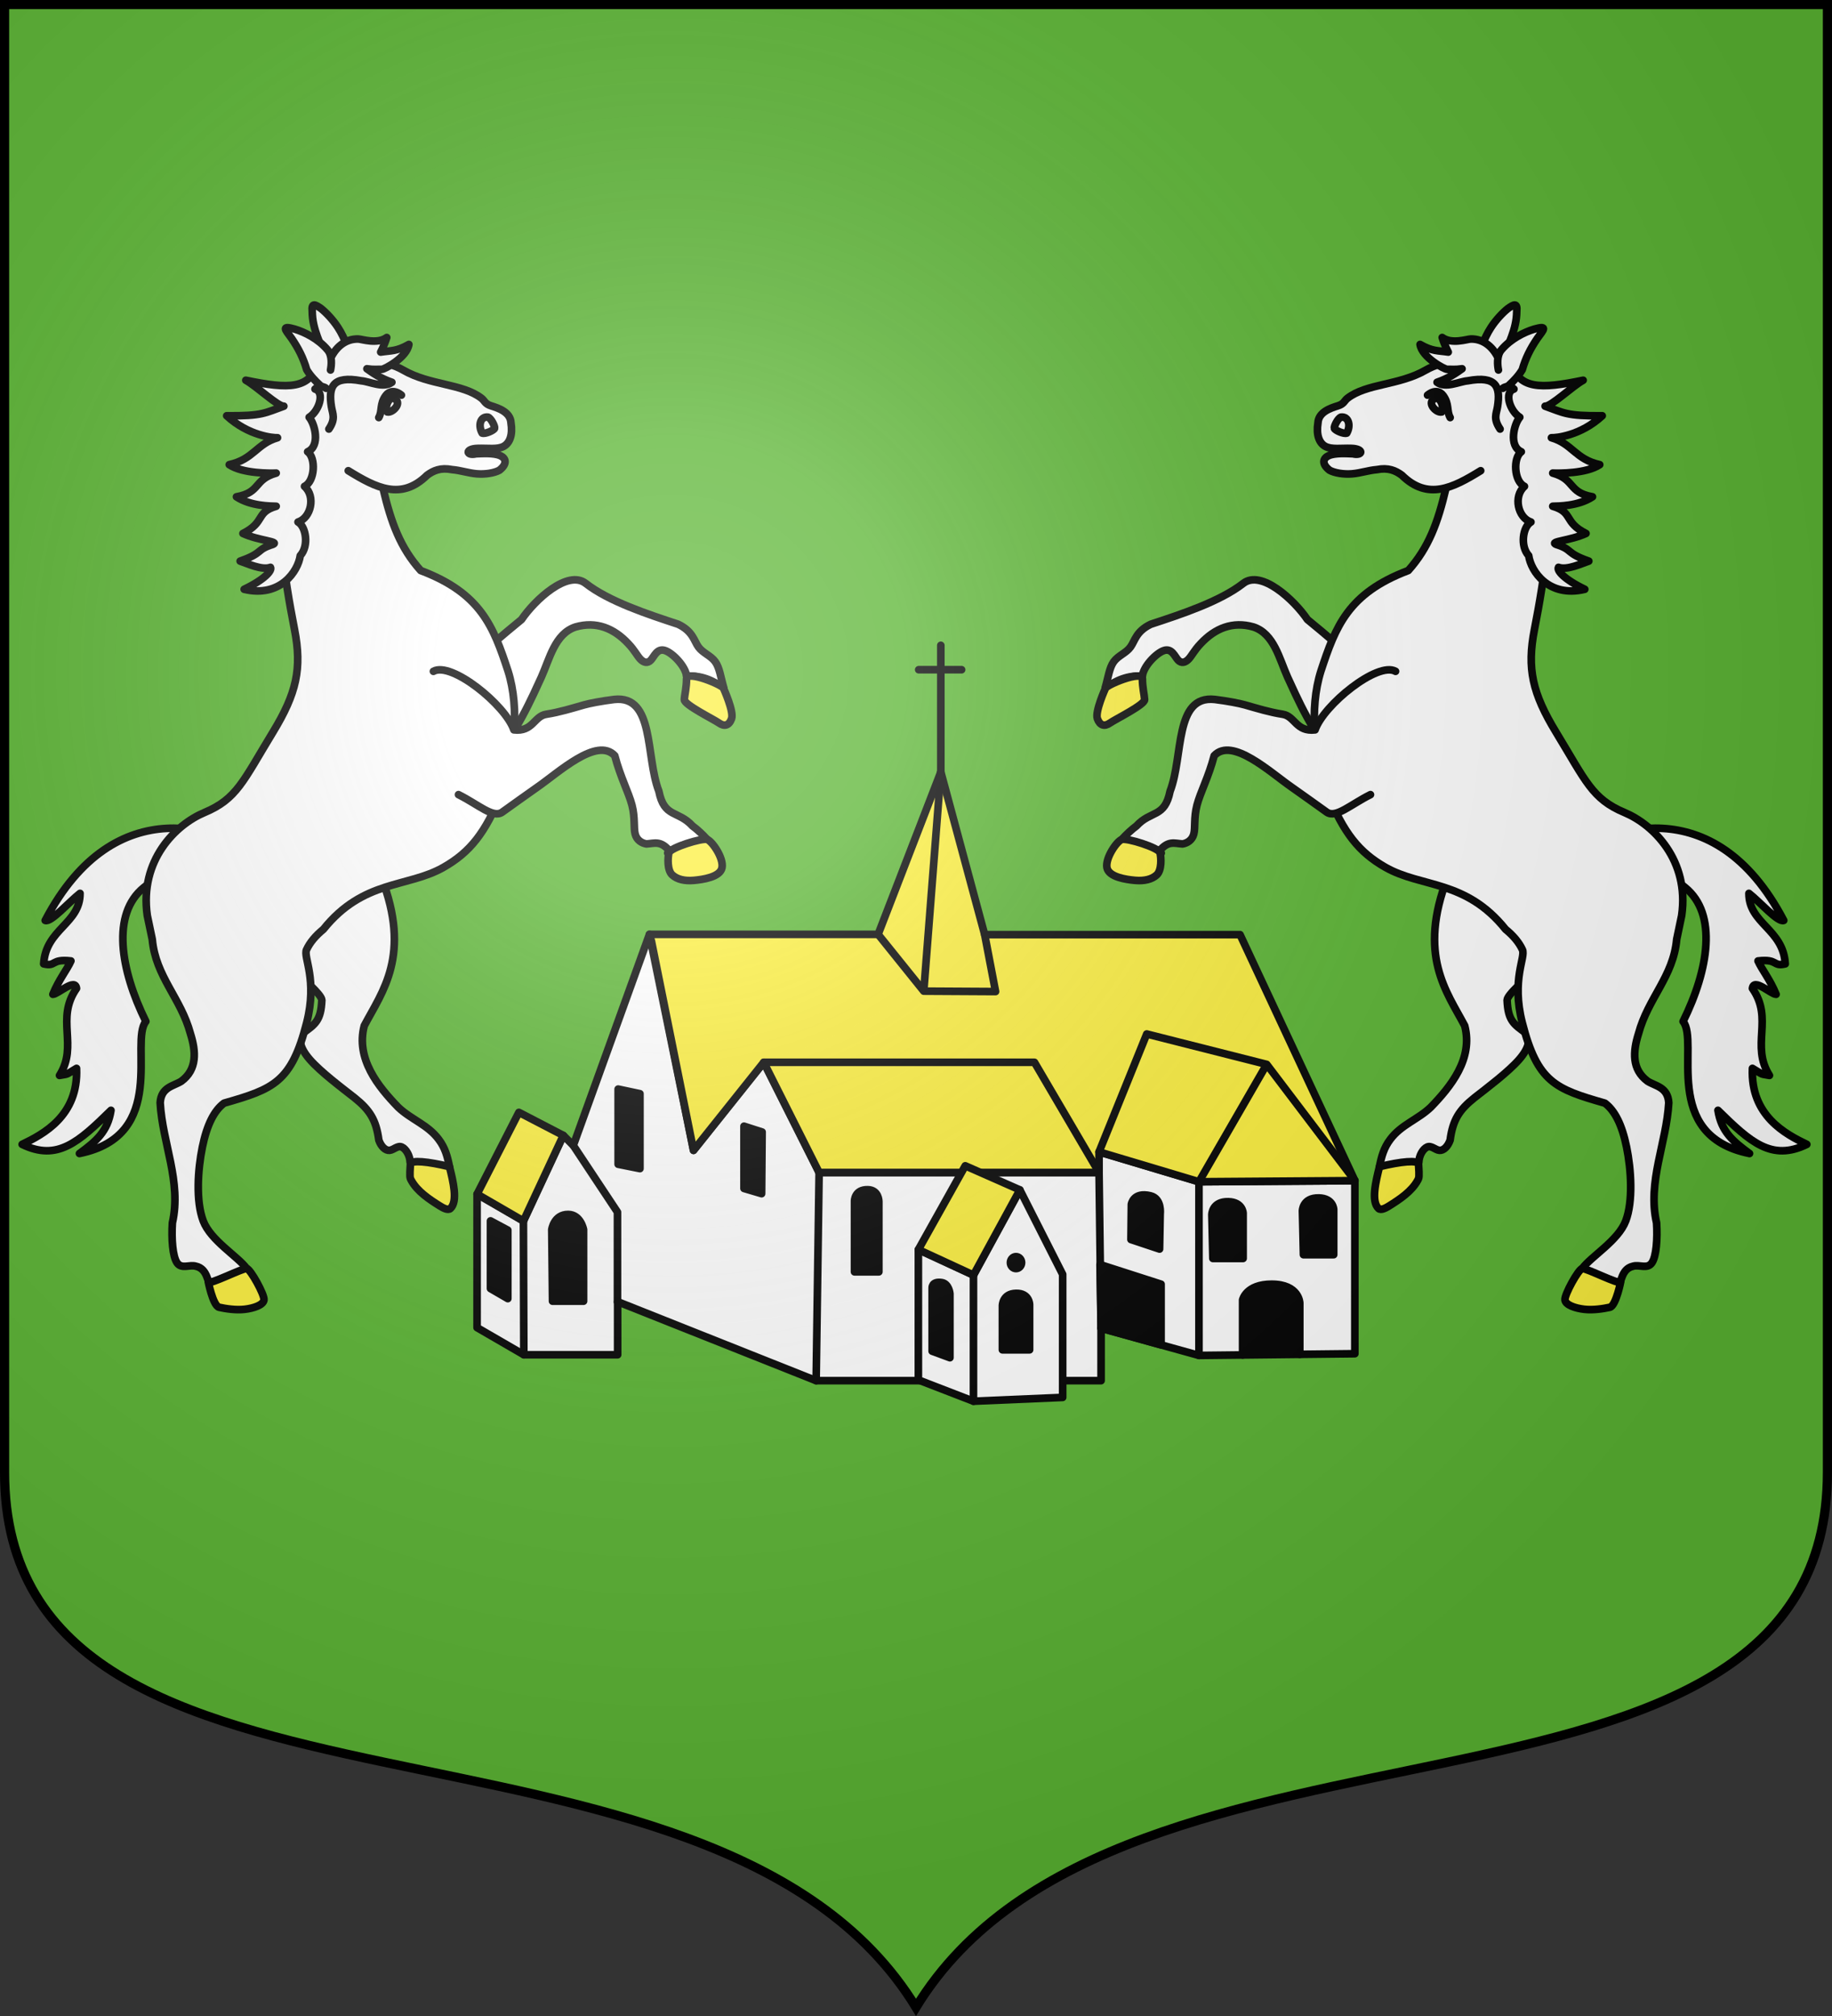 <?xml version="1.0" encoding="UTF-8" standalone="no"?><svg height="660" width="600" xmlns="http://www.w3.org/2000/svg" xmlns:xlink="http://www.w3.org/1999/xlink"><rect width="100%" height="100%" fill="#333333" stroke="none"/><defs><radialGradient id="a" cx="-80" cy="-80" gradientUnits="userSpaceOnUse" r="405"><stop offset="0" stop-color="#fff" stop-opacity=".31"/><stop offset=".19" stop-color="#fff" stop-opacity=".25"/><stop offset=".6" stop-color="#6b6b6b" stop-opacity=".125"/><stop offset="1" stop-opacity=".125"/></radialGradient><path id="b" d="m-298.5-298.5v481.5c0 129.055 231.64 65.948 298.5 175.5 66.86-109.552 298.5-46.445 298.5-175.5v-481.5z"/></defs><use fill="#5ab532" height="1052.362" transform="translate(300 300)" width="744.094" xlink:href="#b"/><g stroke="#000" stroke-linecap="round" stroke-linejoin="round" stroke-width="2.5"><path d="m443.727 443.183-51.054.554-32.057-8.896v17.161h-93.322l-65.009-25.848v17.36h-30.727l-15.308-8.871v-43.713l15.18 8.797 13.057-28.011 3.274 3.287 24.934-69.109 14.44 70.71 23.004-28.82 18.134 36.067h91.678v-6.742l32.721 9.775 51.066-.359z" fill="#fff"/><path d="m300.777 451.763v-42.665l18.047 8.342 15.197-27.887 14.01 27.649v40.281l-29.208 1.249z" fill="#fff"/><path d="m184.487 371.716-13.057 28.011-15.18-8.797 13.686-26.76z" fill="#fcef3c"/><path d="m213.368 308.176 13.769 68.427 23.004-28.82 18.134 36.067h91.678v-6.742l32.721 9.775 51.066-.359-37.612-80.539h-83.632l-14.366-53.245-20.54 53.152h-74.893z" fill="#fcef3c"/><path d="m308.129 252.741-5.58 71.743m-14.96-18.591 14.96 18.591 23.509.132-3.562-18.631m92.364 42.472-22.185 38.426m-32.721-9.775 15.616-38.596 39.291 9.944 28.88 38.067m-193.6-38.741h88.656l21.157 36.067" fill="none"/><path d="m334.021 389.554-15.197 27.887-18.047-8.342 15.351-27.439z" fill="#fcef3c"/><path d="m406.967 443.581v-18.017s1.052-5.147 9.506-5.147c9.079 0 9.216 6.158 9.216 6.158v16.803"/><path d="m187.761 375.002 14.47 21.821v29.436m190.443-39.376v56.853m-221.244-44.01.128 43.787m188.394-59.663.664 50.99m-92.343-50.99-.979 68.151m51.529-34.561v41.291" fill="none"/><path d="m426.891 410.763h9.907v-14.831s-.103-3.633-4.827-3.75c-5.431-.134-5.415 4.256-5.415 4.256zm-92.309 2.594c0 1.078-.817 1.954-1.826 1.957-1.01.003-1.831-.867-1.837-1.945-.006-1.078.806-1.959 1.815-1.969 1.01-.01 1.836.855 1.849 1.933l-1.832.024zm62.646-1.361h9.907v-14.832s-.103-3.633-4.827-3.75c-5.431-.134-5.415 4.256-5.415 4.256zm-26.823-6.194 9.361 3.118.21-11.545s.62-4.976-3.19-5.899c-5.702-1.38-6.255 2.823-6.255 2.823zm-10.135 8.191 20 6.43v19.871l-19.653-5.454zm-31.968 13.467v14.452h8.899v-14.831s-.023-3.775-4.45-3.666c-4.487.111-4.45 4.045-4.45 4.045zm-23.013-5.729v20.617l5.818 2.145v-20.975s-.286-3.29-2.701-3.635c-3.378-.483-3.117 1.847-3.117 1.847zm-25.429-28.527v23.174h7.976v-23.09s-.003-3.688-3.551-3.801c-4.486-.143-4.425 3.716-4.425 3.716zm-36.192-24.506v20.379l5.769 1.709.168-20.181zm-41.214-12.151v24.607l7.136 1.433v-24.523zm-21.492 69.438h10.159v-23.427s-.898-4.952-5.037-4.972c-4.702-.023-5.373 4.972-5.373 4.972zm-20.317-26.292v22.163l5.673 3.288v-22.417z"/><path d="m300.887 219.252h14.05m-6.807 33.488v-41.473" fill="none"/></g><g id="c" stroke="#000" stroke-linecap="round" stroke-linejoin="round" stroke-width="2.5" transform="translate(-2)"><path d="m514.93 281.38c12.149-9.908 48.309-23.868 71.266 19.951-1.845.796-7.874-6.127-11.412-8.86-.045 9.953 11.249 11.652 11.91 23.084-4.232 1.013-2.213-1.729-8.924-.96 1.259 2.867 3.946 6.048 5.914 10.926-1.638-.006-7.34-5.481-7.75-1.923 7.002 9.993-.675 18.62 5.579 28.477-3.127-.612-1.632.068-5.575-2.311-.68 15.568 10.979 21.584 17.811 24.882-11.523 5.609-18.491-.748-29.096-11.149 1.088 7.002 4.929 10.163 10.333 14.14-29.266-5.949-16.316-36.507-21.754-43.237 8.393-16.998 11.304-35.185.69-43.83-11.994-9.77-21.023-8.78-40.522 5.201" style="fill:#fff;fill-rule:evenodd;stroke:#000;stroke-width:2.5;stroke-linecap:round;stroke-linejoin:round"/><path d="m457.322 232.734c-2.626-9.752-15.149-20.046-27.124-29.904-4.364-6.454-15.149-16.429-21.029-11.834-7.523 5.88-20.252 10.08-30.223 13.352-4.892 2.307-5.244 5.484-6.701 7.476-1.457 1.992-4.019 2.799-5.476 4.791-1.457 1.992-1.809 5.169-2.802 8.547 4.308-2.682 8.3-3.599 12.169-3.833.352-3.177 4.547-7.564 7.109-8.371 2.562-.807 3.491 1.966 4.596 3.151s2.386.781 3.435-.315 1.865-2.887 3.963-5.081c4.688-5.02 10.477-7.411 17.293-5.447 6.723 2.211 8.454 10.391 11.162 16.412 2.498 5.345 9.181 21.07 16.26 26.114" style="fill:#fff;fill-rule:evenodd;stroke:#000;stroke-width:2.5;stroke-linecap:round;stroke-linejoin:round"/><path d="m376.137 221.33c-4.785-.187-8.521 1.224-12.138 4.1" style="fill:#fff;fill-rule:evenodd;stroke:#000;stroke-width:2.5;stroke-linecap:round;stroke-linejoin:round"/><path d="m476.117 287.171c-9.903 25.562-.312 37.448 5.589 48.637 2.834 10.802-4.566 19.938-11.14 26.7-4.198 3.996-9.684 5.721-13.24 10.493-2.1 2.754-2.896 5.686-3.534 8.951l12.889-1.479c.081-2.178 1.349-4.349 2.724-4.957 1.375-.608 2.669.962 4.017 1.081s2.75-1.216 3.506-3.334c.878-6.676 3.03-9.927 7.956-13.869 4.18-3.275 11.137-8.492 14.669-12.552 3.533-4.06 3.641-6.964 2.347-8.534-4.2-3.012-6.014-4.195-6.304-10.874.136-3.63 22.891-19.836 24.456-25.526" style="fill:#fff;fill-rule:evenodd;stroke:#000;stroke-width:2.5;stroke-linecap:round;stroke-linejoin:round"/><path d="m499.954 125.531c3.182 7.203 7.512 16.608 8.739 26.464 2.151 17.281-.771 36.775-4.158 54.122-2.494 12.77-.661 20.88 7.115 33.641 9.756 16.011 11.76 21.794 22.425 26.264 9.344 3.917 21.293 15.575 18.69 33.707l-1.631 7.792c-1.098 12.217-9.362 19.184-12.502 30.866-1.843 5.842-2.26 11.715 2.985 15.588 2.58 1.63 6.597 1.885 6.922 7.038-.732 13.214-7.066 25.896-3.992 39.342.326 5.153-.067 10.994-1.554 13.1-1.486 2.105-4.066.475-6.124 1.078-4.105.878-3.736 6.025-4.819 5.585l-11.851-4.822c2.942-4.012 11.791-9.138 14.242-15.582s1.8-16.75.282-24.179c-1.517-7.429-3.9-11.979-7.101-14.382-16.143-4.623-22.094-6.798-27.074-26.373-3.596-14.136 1.187-21.41.065-23.849-1.122-2.439-3.011-4.629-5.521-6.69-13.095-16.324-27.514-13.568-39.329-20.285-8.752-4.976-13.712-11.325-18.942-24.168-4.248-12.013-6.172-27.531-2.205-40.104 4.787-14.529 8.865-25.443 28.598-32.898 6.692-7.461 9.707-15.715 12.355-26.969" style="fill:#fff;fill-rule:evenodd;stroke:#000;stroke-width:2.5;stroke-linecap:round;stroke-linejoin:round"/><path d="m485.449 119.356c1.205-4.207 2.411-8.413 4.897-12.203 1.625-2.477 3.797-4.776 5.521-6.151 1.874-1.32 3.174-2.053 2.874.963-.04 6.101-2.905 10.467-4.401 15.684" style="fill:#fff;fill-rule:evenodd;stroke:#000;stroke-width:2.5;stroke-linecap:round;stroke-linejoin:round"/><path d="m501.478 130.954c-.403-1.389-.805-2.777-1.41-4.86-.604-2.083-1.41-4.86-3.295-6.483s-4.849-2.092-9.735-1.871-12.147-.009-18.096 3.431c-8.688 5.023-19.379 4.357-25.616 9.197-1.1.854-1.107 1.854-3.156 2.492-2.316.722-6.35 2.009-6.522 5.582-.617 3.863.355 6.601 2.413 7.695 2.067 1.099 5.228.545 8.494.655 4.324.119 3.753 2.548.515 1.775-2.1-.075-5.782-.333-7.894.602-1.821.806-2.494 2.62.262 4.777 1.683.929 4.648 1.398 7.411 1.172s5.324-1.145 8.087-1.371c3.736-.74 6.12.302 8.191 1.832 8.457 8.325 16.629 4.194 25.813-1.474" style="fill:#fff;fill-rule:evenodd;stroke:#000;stroke-width:2.5;stroke-linecap:round;stroke-linejoin:round"/><path d="m502.667 181.911c-2.904-3.152-1.899-9.521.735-11.009-4.254-1.369-5.863-8.386-2.129-11.679-3.438-1.624-3.792-9.343-1.028-11.322-4.217-1.907-2.39-9.082-.494-11.299-3.237-1.989-5.261-8.244-1.919-9.233-3.202-2.348-4.118-4.268-1.159-9.158 2.553 9.35 9.705 9.204 23.825 6.277-3.567 1.966-10.591 8.684-12.464 8.489 6.099 2.154 6.899 3.264 18.719 3.137-7.131 6.603-15.301 7.28-16.642 7.194 6.903 1.993 7.808 7.054 15.816 8.817-4.454 2.985-13.543 2.84-15.388 2.761 7.457 2.091 4.967 6.331 13.019 7.759-4.678 3.111-11.312 3.043-13.019 3.098 6.821 1.998 3.458 5.175 10.896 8.903-5.204 2.394-12.159 2.606-9.791 3.584 5.761 1.816 2.83 2.702 10.706 5.469-2.174.715-7.159 3.086-9.923 2.039-.611 1.003 1.74 3.876 8.608 7.183-11.825 2.84-17.664-5.923-18.369-11.013z" style="fill:#fff;fill-rule:evenodd;stroke:#000;stroke-width:2.5;stroke-linecap:round;stroke-linejoin:round"/><path d="m493.228 118.459c-1.937-4.934-5.445-7.539-9.513-7.474-1.159.018-6.285 1.814-9.379-.494.809 2.622 1.984 4.774 1.984 4.774-3.442-.53-5.163-.174-9.233-2.499.656 4.324 8.1 8.157 8.822 8.142 1.568-.032 2.564.173 4.928-.174-1.736 1.252-4.323 3.095-8.188 4.419 2.809 2.09 7.274-.258 10.037-.483 9.514-1.758 10.792 2.012 9.771 8.488-.366 2.322-1.487 3.864.838 7.306" style="fill:#fff;fill-rule:evenodd;stroke:#000;stroke-width:2.5;stroke-linecap:round;stroke-linejoin:round"/><path d="m494.228 127.113c.614-.546 1.322-.38 1.921-.936 1.689-1.566 3.263-3.21 4.404-5.152 1.133-3.878 2.686-6.922 4.906-10.191 2.344-3.177 3.424-4.294-.975-3.089-3.292.986-7.72 3.196-10.734 6.759-1.686 1.919-1.284 5.203-1.001 6.628" style="fill:#fff;fill-rule:evenodd;stroke:#000;stroke-width:2.5;stroke-linecap:round;stroke-linejoin:round"/><path d="m443.077 141.797c1.424-2.5.601-5.553-1.899-5.228-1.038.372-2.338 3.048-2.16 3.661s3.022 1.939 4.059 1.567z" fill="none" stroke="#000" stroke-linecap="round" stroke-linejoin="round" stroke-width="2.5"/><path d="m474.184 134.859c1.028-1.935-1.015-5.878-2.754-4.065-1.92 1.38 1.062 4.476 2.754 4.065z" style="fill:#fff;fill-rule:evenodd;stroke:#000;stroke-width:2.5;stroke-linecap:round;stroke-linejoin:round"/><path d="m469.532 129.364c2.178-1.749 4.045-1.327 5.105.103 2.092 2.82 1.08 5.067 2.312 7.234" fill="none" stroke="#000" stroke-linecap="round" stroke-linejoin="round" stroke-width="2.5"/><path d="m459.055 219.779c-5.849-3.32-23.556 10.992-26.35 19.162-6.271.738-6.559-4.48-10.62-5.104-4.26-.654-8.341-1.914-12.414-3.079-1.659-.475-5.64-1.255-9.81-1.766-13.339-1.468-10.202 18.499-14.645 30.037-1.774 8.827-6.242 6.157-11.028 11.382-1.581 1.157-3.273 2.738-4.795 4.421l12.274 3.817c2.983-3.598 4.959-2.503 7.635-2.364 1.481-.243 3.143-1.179 3.683-3.256s-.04-5.296 1.041-9.45c1.081-4.154 3.823-9.244 5.625-16.168 5.877-6.316 18.551 5.616 25.573 10.432 3.785 2.639 7.666 5.468 11.292 8.039 2.975 2.109 7.734-2.443 14.327-5.733" style="fill:#fff;fill-rule:evenodd;stroke:#000;stroke-width:2.5;stroke-linecap:round;stroke-linejoin:round"/><path d="m369.794 274.926c4.144.53 9.063 1.952 12.532 4.35" style="fill:#fff;fill-rule:evenodd;stroke:#000;stroke-width:2.5;stroke-linecap:round;stroke-linejoin:round"/><path d="m376.154 222.199c-.018 2.884.627 5.159.719 6.84s-9.566 6.404-11.342 7.659c-1.776 1.255-3.308.861-4.131-1.428-.823-2.289 2.599-9.841 2.599-9.841.054-1.128 12.173-6.115 12.155-3.231zm-6.761 52.633c1.655-.581 12.121 2.686 12.532 4.35s.569 5.724-1.073 7.24c-1.643 1.516-4.151 2.047-7.045 1.797s-8.672-1.044-9.268-4.161 3.199-8.645 4.854-9.226zm150.807 140.462c1.241-.202 12.318 5.456 12.561 4.401s-1.427 7.818-3.52 8.283-5.501 1.004-8.415.657c-2.914-.347-6.048-1.377-6.279-3.056s4.411-10.083 5.653-10.286zm-66.408-33.342c7.003-1.693 12.706-2.289 12.8-.797.267 4.23.189 4.393-.297 5.286-1.965 3.609-5.923 6.225-9.395 8.392-.92.574-2.616 1.54-3.41.802-2.521-2.341-.891-8.894.303-13.683" fill="#fcef3c" stroke="#000" stroke-linecap="round" stroke-linejoin="round" stroke-width="2.5"/></g><use height="100%" transform="matrix(-1 0 0 1 599 0)" width="100%" xlink:href="#c"/><use fill="url(#a)" height="1052.362" transform="translate(300 300)" width="744.094" xlink:href="#b"/><use fill="none" height="1052.362" stroke="#000" stroke-width="3.003" transform="matrix(1 0 0 .998 300 299.374)" width="744.094" xlink:href="#b"/></svg>